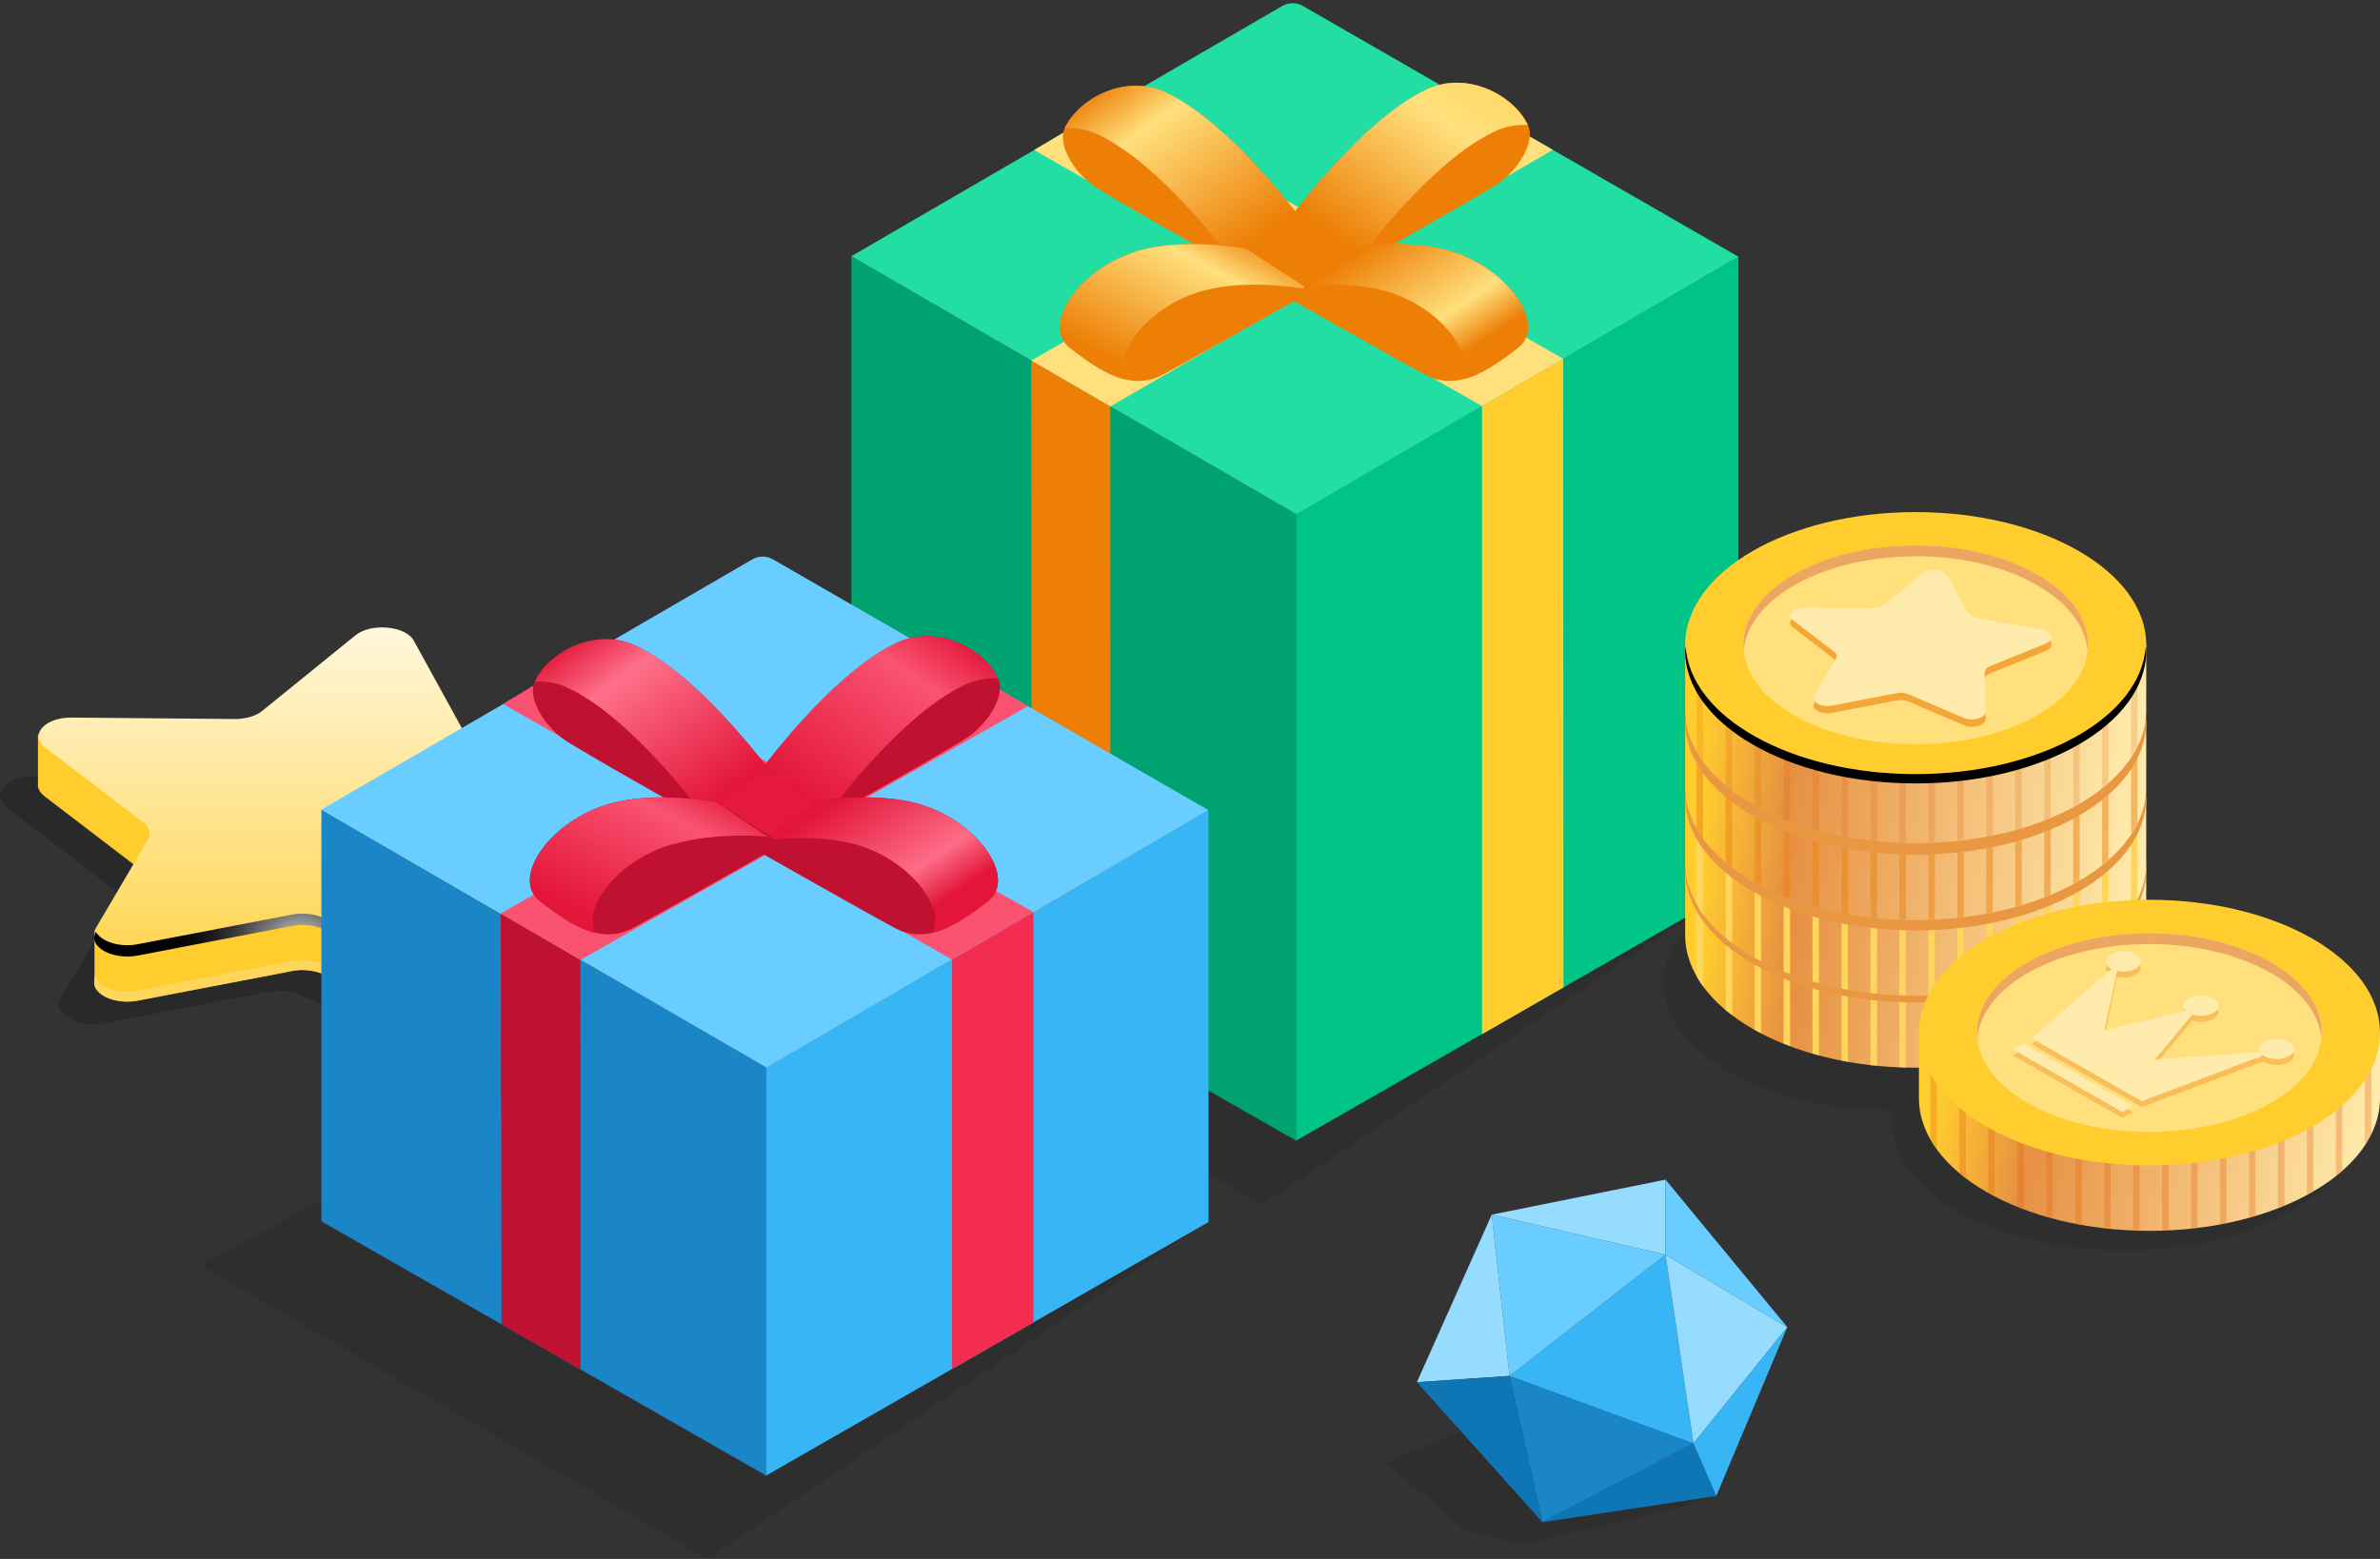 <svg width="580" height="380" viewBox="0 0 580 380" fill="none" xmlns="http://www.w3.org/2000/svg">
<rect x="0" y="0" width="580" height="380" fill="#333333" stroke="none"/>
<path opacity="0.2" d="M114.873 195.492L154.996 202.689C161.709 203.888 163.15 208.948 157.423 211.272L123.254 225.027C120.978 225.927 119.651 227.426 119.689 229.037L120.372 252.988C120.485 256.998 112.484 259.322 106.833 256.886L73.119 242.493C70.881 241.519 67.961 241.256 65.306 241.781L25.6 249.389C18.963 250.664 12.592 247.028 14.83 243.243L28.179 220.604C29.051 219.105 28.596 217.418 26.927 216.144L1.708 196.917C-2.501 193.693 1.556 189.121 8.572 189.196L50.516 189.57C53.322 189.57 55.939 188.821 57.532 187.546L81.651 168.019C85.671 164.758 94.584 165.583 96.669 169.406L109.26 192.306C110.094 193.843 112.18 195.005 114.873 195.492Z" fill="#010100"/>
<path d="M161.582 203.559V191.95L140.738 196.885L118.029 192.802C115.518 192.34 113.544 191.204 112.719 189.784L100.808 168.093C98.799 164.472 90.404 163.691 86.602 166.78L63.784 185.24C62.278 186.483 59.802 187.193 57.147 187.157L24.074 186.739C24.074 186.739 21.114 187.418 20.312 187.48L9.253 178.921V191.062V191.169C9.145 192.198 9.755 193.264 11.011 194.222L34.833 212.434C36.411 213.641 36.877 215.203 36.016 216.659L28.913 228.729L23.029 227.771V239.06C22.958 239.451 22.958 239.806 23.029 240.161V240.374H23.101C23.89 242.965 28.662 244.882 33.613 243.924L71.175 236.717C73.686 236.22 76.413 236.504 78.565 237.392L110.459 251.024C115.805 253.296 123.339 251.131 123.267 247.332L122.621 224.647C122.585 223.156 123.841 221.736 125.993 220.848L158.318 207.819C160.865 206.79 161.905 205.156 161.618 203.63L161.582 203.559Z" fill="#FFCD2E"/>
<g style="mix-blend-mode:multiply">
<path d="M110.424 248.539L78.53 234.905C76.414 233.982 73.651 233.734 71.14 234.231L33.578 241.438C28.627 242.396 23.891 240.444 23.066 237.852H22.994V238.988C22.923 239.379 22.923 239.734 22.994 240.089V240.302H23.066C23.855 242.894 28.627 244.811 33.578 243.852L71.14 236.645C73.651 236.148 76.378 236.432 78.53 237.319L110.424 250.953C115.77 253.225 123.304 251.059 123.232 247.26L123.16 245.095C122.909 248.716 115.626 250.74 110.424 248.539Z" fill="#FDD65B"/>
<path d="M158.282 205.334L125.957 218.364C123.805 219.216 122.549 220.636 122.585 222.163L122.657 224.293C122.8 222.909 123.984 221.63 125.957 220.814L158.282 207.784C160.829 206.755 161.869 205.121 161.582 203.595V201.145C161.869 202.672 160.829 204.305 158.282 205.334Z" fill="#FDD65B"/>
</g>
<path d="M118.065 180.873L156.022 187.69C162.372 188.826 163.735 193.618 158.318 195.819L125.994 208.848C123.841 209.7 122.585 211.12 122.621 212.647L123.267 235.332C123.375 239.131 115.805 241.332 110.459 239.024L78.566 225.392C76.449 224.469 73.686 224.22 71.175 224.717L33.613 231.924C27.335 233.131 21.308 229.688 23.424 226.102L36.053 204.659C36.878 203.239 36.447 201.642 34.869 200.435L11.011 182.222C7.029 179.169 10.868 174.838 17.505 174.909L57.184 175.264C59.838 175.264 62.314 174.554 63.821 173.347L86.638 154.851C90.441 151.762 98.871 152.543 100.844 156.164L112.755 177.856C113.545 179.311 115.518 180.412 118.065 180.873Z" fill="url(#paint0_linear_48_325)"/>
<g style="mix-blend-mode:color-dodge">
<path d="M158.283 194.046L125.959 207.076C123.806 207.928 122.551 209.348 122.587 210.875L122.658 213.289C122.802 211.904 123.986 210.662 125.959 209.845L158.283 196.815C161.369 195.573 162.194 193.513 161.225 191.738C160.723 192.626 159.79 193.442 158.283 194.046Z" fill="url(#paint1_radial_48_325)"/>
<path d="M110.425 237.253L78.531 223.62C76.415 222.732 73.652 222.448 71.141 222.945L33.579 230.153C29.022 231.04 24.645 229.443 23.354 227.135C21.345 230.721 27.3 234.093 33.579 232.922L71.141 225.715C73.652 225.218 76.379 225.502 78.531 226.389L110.425 240.023C115.77 242.295 123.34 240.129 123.233 236.33L123.161 233.88C122.838 237.466 115.627 239.49 110.425 237.289V237.253Z" fill="url(#paint2_radial_48_325)"/>
</g>
<path opacity="0.1" d="M182.026 220.334L306.454 293.128C307.117 293.516 307.943 293.49 308.58 293.061L420.535 217.705C422.973 216.064 422.868 212.443 420.34 210.945L313.901 147.906C312.668 147.176 311.138 147.161 309.89 147.868L182.026 220.334Z" fill="black"/>
<path d="M315.784 125.355V278.081L423.663 216.238V62.588L315.784 125.355Z" fill="#00C386"/>
<path d="M315.927 125.355V278.081L207.474 216.06V62.446L315.927 125.355Z" fill="#00A270"/>
<path d="M207.474 62.447L315.927 125.355L423.663 62.589L317.501 1.443C315.95 0.55 314.041 0.554 312.494 1.452L207.474 62.447Z" fill="#22DEA3"/>
<path d="M361.166 98.997V252.095L381.005 240.683L380.951 87.468L361.166 98.997Z" fill="#FFCD2E"/>
<path d="M252.011 36.573L361.166 98.998L380.951 87.467L271.57 24.894L252.011 36.573Z" fill="#FFE07D"/>
<path d="M270.592 99.072L270.616 252.235L251.386 241.797L251.334 87.882L270.592 99.072Z" fill="#ED7F07"/>
<path d="M378.393 36.529L270.593 99.072L251.335 87.883L359.586 25.636L378.393 36.529Z" fill="#FFE07D"/>
<path d="M331.063 64.292L313.555 54.316C313.555 54.316 331.206 29.643 347.602 21.833C357.432 17.147 368.769 23.075 372.32 30.353C374.437 34.72 369.594 42.104 364.069 45.406C349.396 54.21 331.063 64.292 331.063 64.292Z" fill="#ED7F07"/>
<path d="M364.141 32.093C366.831 30.815 369.63 30.354 372.32 30.46C368.841 23.147 357.432 17.112 347.566 21.834C331.171 29.644 313.52 54.317 313.52 54.317L330.525 64.009C333.18 60.423 349.145 39.229 364.141 32.093Z" fill="url(#paint3_linear_48_325)"/>
<path d="M300.786 65.035L318.293 55.06C318.293 55.06 300.642 30.386 284.247 22.576C274.417 17.89 263.08 23.819 259.529 31.096C257.412 35.463 262.255 42.847 267.78 46.149C282.453 54.953 300.786 65.035 300.786 65.035Z" fill="#ED7F07"/>
<path d="M267.672 32.837C264.982 31.559 262.183 31.097 259.493 31.204C262.973 23.891 274.381 17.855 284.247 22.577C300.642 30.387 318.293 55.061 318.293 55.061L301.288 64.753C298.633 61.167 282.668 39.973 267.672 32.837Z" fill="url(#paint4_linear_48_325)"/>
<path d="M326.941 60.6C326.941 60.6 341.328 57.795 352.808 60.99C367.445 65.073 377.168 79.203 369.885 84.776C362.602 90.385 355.14 95.569 347.14 91.273C339.175 86.977 310.869 70.895 310.869 70.895L326.941 60.6Z" fill="#ED7F07"/>
<path d="M337.56 70.93C326.08 67.7 311.694 70.54 311.694 70.54L310.976 71.001L310.869 70.93L326.941 60.635C326.941 60.635 341.327 57.83 352.808 61.026C367.445 65.108 377.168 79.238 369.885 84.811C365.508 88.184 361.023 91.415 356.431 92.48C359.588 86.018 350.548 74.551 337.56 70.895V70.93Z" fill="url(#paint5_linear_48_325)"/>
<path d="M327.238 61.053L321.723 56.495C318.481 53.809 313.681 53.89 310.523 56.698L304.67 61.908L315.323 69.356L327.196 61.094L327.238 61.053Z" fill="#ED7F07"/>
<path d="M303.692 60.6C303.692 60.6 289.306 57.795 277.826 60.99C263.188 65.073 253.466 79.203 260.749 84.776C268.032 90.385 275.494 95.569 283.494 91.273C289.905 87.815 309.494 76.722 316.894 72.525C318.203 71.782 318.243 69.92 316.975 69.108L303.692 60.6Z" fill="#ED7F07"/>
<path d="M317.413 70.28C313.414 69.66 302.304 68.333 293.073 70.93V70.895C280.086 74.551 271.045 86.018 274.203 92.48C269.61 91.415 265.126 88.184 260.749 84.811C253.466 79.238 263.189 65.108 277.826 61.026C289.306 57.83 303.693 60.635 303.693 60.635L317.636 69.693C317.913 69.873 317.74 70.33 317.413 70.28Z" fill="url(#paint6_linear_48_325)"/>
<path opacity="0.1" d="M50.34 307.518C49.649 307.888 49.632 308.872 50.31 309.265L171.352 379.373C172.014 379.756 172.838 379.728 173.473 379.3L294.138 297.911L188.759 235.637C187.556 234.926 186.069 234.895 184.837 235.554L50.34 307.518Z" fill="black"/>
<path d="M186.634 260.246V359.72L294.513 297.877V197.479L186.634 260.246Z" fill="#37B5F4"/>
<path d="M186.778 260.246V359.721L78.325 297.7V197.338L186.778 260.246Z" fill="#1A86C8"/>
<path d="M78.325 197.338L186.778 260.247L294.513 197.48L188.351 136.335C186.8 135.442 184.891 135.445 183.344 136.344L78.325 197.338Z" fill="#69CDFF"/>
<path d="M232.016 233.895V333.741L251.855 322.329V222.333L232.016 233.895Z" fill="#F32D50"/>
<path d="M122.62 171.631L232.016 233.896L251.861 222.336L141.427 160.07L122.62 171.631Z" fill="#FA5371"/>
<path d="M141.427 233.999L141.467 333.816L122.237 322.834L122.018 222.676L141.427 233.999Z" fill="#C01130"/>
<path d="M250.507 172.134L141.427 233.999L122.018 222.676L230.948 160.514L250.507 172.134Z" fill="#FA5371"/>
<path d="M201.914 199.185L184.407 189.21C184.407 189.21 202.058 164.536 218.453 156.726C228.283 152.04 239.62 157.968 243.172 165.246C245.288 169.613 240.445 176.997 234.92 180.299C220.247 189.103 201.914 199.185 201.914 199.185Z" fill="#C01130"/>
<path d="M234.992 166.983C237.683 165.705 240.481 165.243 243.172 165.35C239.692 158.037 228.283 152.001 218.417 156.723C202.022 164.533 184.371 189.207 184.371 189.207L201.376 198.899C204.031 195.313 219.996 174.119 234.992 166.983Z" fill="url(#paint7_linear_48_325)"/>
<path d="M171.636 199.929L189.144 189.953C189.144 189.953 171.493 165.28 155.098 157.47C145.268 152.783 133.931 158.712 130.379 165.99C128.262 170.357 133.106 177.741 138.63 181.042C153.304 189.847 171.636 199.929 171.636 199.929Z" fill="#C01130"/>
<path d="M138.523 167.73C135.832 166.452 133.034 165.99 130.343 166.097C133.823 158.784 145.232 152.749 155.098 157.47C171.493 165.28 189.144 189.954 189.144 189.954L172.139 199.646C169.484 196.06 153.519 174.866 138.523 167.73Z" fill="url(#paint8_linear_48_325)"/>
<path d="M197.792 195.493C197.792 195.493 212.178 192.689 223.658 195.884C238.296 199.967 248.018 214.096 240.735 219.67C233.452 225.279 225.99 230.462 217.99 226.166C210.025 221.871 181.719 205.789 181.719 205.789L197.792 195.493Z" fill="#C01130"/>
<path d="M208.411 205.823C196.93 202.593 182.544 205.433 182.544 205.433L181.827 205.894L181.719 205.823L197.791 195.528C197.791 195.528 212.178 192.723 223.658 195.919C238.295 200.001 248.018 214.131 240.735 219.704C236.358 223.077 231.874 226.308 227.281 227.373C230.439 220.911 221.398 209.445 208.411 205.788V205.823Z" fill="url(#paint9_linear_48_325)"/>
<path d="M197.848 195.908L192.332 191.349C189.09 188.663 184.29 188.744 181.132 191.553L175.28 196.762L185.932 204.211L197.806 195.948L197.848 195.908Z" fill="#E4193D"/>
<path d="M174.542 195.493C174.542 195.493 160.156 192.689 148.676 195.884C134.038 199.967 124.316 214.096 131.599 219.67C138.882 225.279 146.344 230.462 154.344 226.166C160.838 222.664 180.857 211.325 188.027 207.258C189.205 206.589 189.245 204.911 188.104 204.181L174.542 195.493Z" fill="#C01130"/>
<path d="M163.923 205.823C175.403 202.593 186.78 203.951 186.78 203.951L187.498 204.412L187.606 204.341L174.542 195.528C174.542 195.528 160.156 192.723 148.676 195.919C134.038 200.001 124.316 214.131 131.599 219.704C135.976 223.077 140.46 226.308 145.052 227.373C141.895 220.911 150.936 209.445 163.923 205.788V205.823Z" fill="url(#paint10_linear_48_325)"/>
<path opacity="0.1" d="M418.322 361.444C418.77 362.232 418.707 363.21 418.162 363.934C417.887 364.298 417.51 364.571 417.078 364.718L408.466 367.644L372.403 376.248C371.795 376.393 371.162 376.393 370.555 376.25L357.251 373.106L337.775 356.614L357.109 348.421L393.327 352.867L414.269 357.094C415.403 357.323 416.383 358.032 416.955 359.038L418.322 361.444Z" fill="black"/>
<path d="M367.861 335.387L375.9 371.043L412.688 351.844L367.861 335.387Z" fill="#1A86C8"/>
<path d="M405.887 305.83L367.861 335.389L412.688 351.847L405.887 305.83Z" fill="#37B5F4"/>
<path d="M363.534 296.078L367.861 335.39L405.886 305.831L363.534 296.078Z" fill="#69CDFF"/>
<path d="M405.886 287.543V305.83L363.534 296.077L405.886 287.543Z" fill="#95DCFF"/>
<path d="M345.293 336.914L367.861 335.39L363.534 296.078L345.293 336.914Z" fill="#95DCFF"/>
<path d="M418.253 364.644L412.689 351.846L375.901 371.045L418.253 364.644Z" fill="#0F76B5"/>
<path d="M375.9 371.043L345.293 336.911L367.861 335.387L375.9 371.043Z" fill="#0F76B5"/>
<path d="M405.888 305.83L435.566 323.504L412.689 351.847L405.888 305.83Z" fill="#95DCFF"/>
<path d="M405.888 287.543V305.829L435.566 323.504L405.888 287.543Z" fill="#69CDFF"/>
<path d="M412.689 351.847L418.253 364.645L435.565 323.504L412.689 351.847Z" fill="#37B5F4"/>
<path opacity="0.1" fill-rule="evenodd" clip-rule="evenodd" d="M518.062 242.564C518.229 241.588 518.314 240.599 518.314 239.599C518.314 222.41 493.054 208.476 461.894 208.476C430.734 208.476 405.474 222.41 405.474 239.599C405.474 256.696 430.464 270.573 461.394 270.721C461.227 271.697 461.142 272.686 461.142 273.686C461.142 290.875 486.402 304.81 517.562 304.81C548.722 304.81 573.982 290.875 573.982 273.686C573.982 256.589 548.992 242.712 518.062 242.564Z" fill="black"/>
<path d="M523.031 211.732H410.668V227.423C410.668 227.423 410.668 227.708 410.668 227.885C410.668 245.778 435.817 260.262 466.85 260.262C497.882 260.262 523.031 245.778 523.031 227.885C523.031 227.743 523.031 227.601 523.031 227.423V211.732Z" fill="url(#paint11_linear_48_325)"/>
<g style="mix-blend-mode:multiply">
<path d="M484.068 258.699C484.606 258.592 485.108 258.486 485.646 258.379V217.269H484.068V258.699Z" fill="#FDD65B"/>
<path d="M491.101 257.03C491.639 256.888 492.177 256.746 492.68 256.604V217.269H491.101V257.065V257.03Z" fill="#FDD65B"/>
<path d="M498.171 254.758C498.709 254.545 499.212 254.296 499.75 254.083V217.269H498.171V254.758Z" fill="#FDD65B"/>
<path d="M477.002 259.693C477.54 259.622 478.042 259.587 478.58 259.516V217.234H477.002V259.693Z" fill="#FDD65B"/>
<path d="M512.269 246.877C512.807 246.451 513.345 246.025 513.848 245.599V217.269H512.269V246.877Z" fill="#FDD65B"/>
<path d="M519.335 239.317C519.945 238.429 520.447 237.506 520.913 236.548V217.234H519.335V239.317Z" fill="#FDD65B"/>
<path d="M505.237 251.457C505.775 251.173 506.313 250.889 506.816 250.605V217.234H505.237V251.457Z" fill="#FDD65B"/>
<path d="M469.936 260.154C470.474 260.154 470.976 260.154 471.515 260.119V217.269H469.936V260.19V260.154Z" fill="#FDD65B"/>
<path d="M462.866 260.119C463.404 260.119 463.906 260.119 464.445 260.155V217.234H462.866V260.119Z" fill="#FDD65B"/>
<path d="M448.768 258.486C449.306 258.593 449.809 258.699 450.347 258.806V217.234H448.768V258.486Z" fill="#FDD65B"/>
<path d="M455.834 259.622C456.336 259.693 456.874 259.693 457.413 259.764V217.269H455.834V259.622Z" fill="#FDD65B"/>
<path d="M441.702 256.782C442.205 256.924 442.743 257.066 443.281 257.208V217.234H441.702V256.782Z" fill="#FDD65B"/>
<path d="M413.466 237.967C413.932 238.819 414.434 239.636 415.044 240.452V217.269H413.466V237.967Z" fill="#FDD65B"/>
<path d="M420.533 246.202C421.035 246.628 421.573 247.019 422.112 247.409V217.269H420.533V246.202Z" fill="#FDD65B"/>
<path d="M434.669 254.368C435.171 254.581 435.709 254.794 436.248 254.972V217.234H434.669V254.368Z" fill="#FDD65B"/>
<path d="M427.603 251.03C428.105 251.314 428.644 251.598 429.182 251.847V217.269H427.603V251.03Z" fill="#FDD65B"/>
</g>
<path d="M466.85 244.356C497.878 244.356 523.031 229.86 523.031 211.979C523.031 194.097 497.878 179.602 466.85 179.602C435.821 179.602 410.668 194.097 410.668 211.979C410.668 229.86 435.821 244.356 466.85 244.356Z" fill="#EA9741"/>
<path d="M508.827 211.979C508.827 225.327 490.028 236.191 466.816 236.191C443.604 236.191 424.805 225.363 424.805 211.979C424.805 198.595 443.604 187.767 466.816 187.767C490.028 187.767 508.827 198.595 508.827 211.979Z" fill="url(#paint12_linear_48_325)"/>
<path style="mix-blend-mode:screen" d="M468.248 188.975C490.67 188.975 508.967 199.129 510.115 211.875C510.151 211.449 510.223 211.023 510.223 210.561C510.223 197.212 491.424 186.348 468.212 186.348C445 186.348 426.201 197.177 426.201 210.561C426.201 210.987 426.273 211.413 426.309 211.875C427.493 199.129 445.753 188.975 468.176 188.975H468.248Z" fill="url(#paint13_radial_48_325)"/>
<path style="mix-blend-mode:multiply" d="M466.852 190.359C489.275 190.359 507.571 200.513 508.719 213.259C508.755 212.833 508.827 212.407 508.827 211.945C508.827 198.596 490.028 187.732 466.816 187.732C443.604 187.732 424.805 198.56 424.805 211.945C424.805 212.371 424.877 212.797 424.913 213.259C426.097 200.513 444.358 190.359 466.78 190.359H466.852Z" fill="url(#paint14_linear_48_325)"/>
<path style="mix-blend-mode:color-dodge" d="M496.339 180.773C508.968 185.033 517.47 193.482 515.354 199.66C513.237 205.837 501.254 207.399 488.662 203.174C476.034 198.914 467.531 190.465 469.648 184.288C471.764 178.11 483.747 176.548 496.339 180.773Z" fill="url(#paint15_radial_48_325)"/>
<g style="mix-blend-mode:multiply">
<path d="M470.077 204.384C469.037 204.597 467.961 204.81 466.849 205.129C465.88 205.378 464.839 205.662 463.763 206.017C462.651 206.372 461.611 206.762 460.606 207.188L463.978 209.105C464.301 208.963 464.696 208.857 465.091 208.715C465.485 208.573 465.916 208.431 466.31 208.289C468.212 207.614 470.041 207.046 471.728 206.62C473.414 206.159 475.028 205.875 476.499 205.697C478.006 205.555 479.405 205.591 480.768 205.804C482.132 206.017 483.423 206.514 484.679 207.224C486.15 208.076 487.083 208.963 487.477 209.922C487.872 210.881 487.872 211.839 487.477 212.833C487.083 213.827 486.401 214.786 485.361 215.744C484.356 216.703 483.136 217.626 481.773 218.513L486.293 221.105L482.526 223.27L477.898 220.643C475.566 221.779 473.091 222.844 470.436 223.768C467.781 224.691 465.198 225.401 462.687 225.933L460.247 220.004C461.539 219.756 462.83 219.472 464.194 219.117C465.342 218.833 466.597 218.478 467.997 218.016C469.396 217.59 470.723 217.058 471.979 216.49L468.678 214.608C467.494 215.034 466.275 215.46 465.055 215.886C463.189 216.49 461.467 216.987 459.924 217.342C458.382 217.697 456.983 217.874 455.727 217.945C454.435 218.016 453.252 217.945 452.175 217.661C451.099 217.413 450.059 217.022 449.09 216.454C447.727 215.673 446.83 214.857 446.363 213.934C445.897 213.011 445.753 212.052 446.005 211.094C446.22 210.1 446.758 209.105 447.619 208.111C448.48 207.117 449.592 206.159 450.92 205.236L447.117 203.07L450.884 200.905L454.722 203.106C455.87 202.573 457.019 202.076 458.202 201.65C459.386 201.224 460.534 200.798 461.718 200.443C462.866 200.088 463.978 199.769 465.055 199.485C466.131 199.201 467.136 198.952 468.032 198.704L470.113 204.419L470.077 204.384ZM457.413 210.348C457.772 210.561 458.238 210.632 458.812 210.597C459.35 210.561 460.068 210.419 460.893 210.171L458.059 208.537C456.911 209.318 456.732 209.922 457.449 210.348H457.413ZM475.459 213.33C475.1 213.117 474.598 213.046 473.988 213.117C473.342 213.188 472.625 213.33 471.799 213.579L474.562 215.176C475.279 214.715 475.674 214.324 475.782 214.04C475.889 213.756 475.782 213.508 475.459 213.33Z" fill="url(#paint16_linear_48_325)"/>
</g>
<path d="M470.077 202.997C469.037 203.21 467.961 203.423 466.849 203.743C465.88 203.991 464.839 204.275 463.763 204.63C462.651 204.985 461.611 205.376 460.606 205.802L463.978 207.719C464.301 207.577 464.696 207.47 465.091 207.328C465.485 207.186 465.916 207.044 466.31 206.902C468.212 206.228 470.041 205.66 471.728 205.234C473.414 204.772 475.028 204.488 476.499 204.311C478.006 204.169 479.405 204.204 480.768 204.417C482.132 204.63 483.423 205.127 484.679 205.837C486.15 206.689 487.083 207.577 487.477 208.535C487.872 209.494 487.872 210.452 487.477 211.446C487.083 212.44 486.401 213.399 485.361 214.358C484.356 215.316 483.136 216.239 481.773 217.127L486.293 219.718L482.526 221.884L477.898 219.257C475.566 220.428 473.091 221.458 470.436 222.381C467.781 223.304 465.198 224.014 462.687 224.546L460.247 218.618C461.539 218.369 462.83 218.085 464.194 217.73C465.342 217.446 466.597 217.091 467.997 216.63C469.396 216.204 470.723 215.671 471.979 215.103L468.678 213.221C467.494 213.647 466.275 214.073 465.055 214.5C463.189 215.103 461.467 215.6 459.924 215.955C458.382 216.31 456.983 216.488 455.727 216.559C454.435 216.63 453.252 216.559 452.175 216.275C451.099 216.026 450.059 215.636 449.09 215.068C447.727 214.287 446.83 213.47 446.363 212.547C445.897 211.624 445.753 210.665 446.005 209.707C446.22 208.713 446.758 207.719 447.619 206.725C448.48 205.731 449.592 204.772 450.92 203.849L447.117 201.684L450.884 199.518L454.722 201.719C455.87 201.187 457.019 200.69 458.202 200.264C459.386 199.837 460.534 199.411 461.718 199.056C462.866 198.701 463.978 198.382 465.055 198.098C466.131 197.814 467.136 197.565 468.032 197.317L470.113 203.033L470.077 202.997ZM457.413 208.961C457.772 209.174 458.238 209.245 458.812 209.21C459.35 209.174 460.068 209.032 460.893 208.784L458.059 207.151C456.911 207.932 456.732 208.535 457.449 208.961H457.413ZM475.459 211.943C475.1 211.73 474.598 211.659 473.988 211.73C473.342 211.801 472.625 211.943 471.799 212.192L474.562 213.789C475.279 213.328 475.674 212.937 475.782 212.653C475.889 212.369 475.782 212.121 475.459 211.943Z" fill="url(#paint17_linear_48_325)"/>
<path style="mix-blend-mode:color-dodge" d="M470.077 202.997C469.037 203.21 467.961 203.423 466.849 203.743C465.88 203.991 464.839 204.275 463.763 204.63C462.651 204.985 461.611 205.376 460.606 205.802L463.978 207.719C464.301 207.577 464.696 207.47 465.091 207.328C465.485 207.186 465.916 207.044 466.31 206.902C468.212 206.228 470.041 205.66 471.728 205.234C473.414 204.772 475.028 204.488 476.499 204.311C478.006 204.169 479.405 204.204 480.768 204.417C482.132 204.63 483.423 205.127 484.679 205.837C486.15 206.689 487.083 207.577 487.477 208.535C487.872 209.494 487.872 210.452 487.477 211.446C487.083 212.44 486.401 213.399 485.361 214.358C484.356 215.316 483.136 216.239 481.773 217.127L486.293 219.718L482.526 221.884L477.898 219.257C475.566 220.428 473.091 221.458 470.436 222.381C467.781 223.304 465.198 224.014 462.687 224.546L460.247 218.618C461.539 218.369 462.83 218.085 464.194 217.73C465.342 217.446 466.597 217.091 467.997 216.63C469.396 216.204 470.723 215.671 471.979 215.103L468.678 213.221C467.494 213.647 466.275 214.073 465.055 214.5C463.189 215.103 461.467 215.6 459.924 215.955C458.382 216.31 456.983 216.488 455.727 216.559C454.435 216.63 453.252 216.559 452.175 216.275C451.099 216.026 450.059 215.636 449.09 215.068C447.727 214.287 446.83 213.47 446.363 212.547C445.897 211.624 445.753 210.665 446.005 209.707C446.22 208.713 446.758 207.719 447.619 206.725C448.48 205.731 449.592 204.772 450.92 203.849L447.117 201.684L450.884 199.518L454.722 201.719C455.87 201.187 457.019 200.69 458.202 200.264C459.386 199.837 460.534 199.411 461.718 199.056C462.866 198.701 463.978 198.382 465.055 198.098C466.131 197.814 467.136 197.565 468.032 197.317L470.113 203.033L470.077 202.997ZM457.413 208.961C457.772 209.174 458.238 209.245 458.812 209.21C459.35 209.174 460.068 209.032 460.893 208.784L458.059 207.151C456.911 207.932 456.732 208.535 457.449 208.961H457.413ZM475.459 211.943C475.1 211.73 474.598 211.659 473.988 211.73C473.342 211.801 472.625 211.943 471.799 212.192L474.562 213.789C475.279 213.328 475.674 212.937 475.782 212.653C475.889 212.369 475.782 212.121 475.459 211.943Z" fill="url(#paint18_radial_48_325)"/>
<path d="M523.031 194.196H410.668V209.887C410.668 209.887 410.668 210.171 410.668 210.349C410.668 228.242 435.817 242.726 466.85 242.726C497.882 242.726 523.031 228.242 523.031 210.349C523.031 210.207 523.031 210.065 523.031 209.887V194.196Z" fill="url(#paint19_linear_48_325)"/>
<g style="mix-blend-mode:multiply">
<path d="M484.068 241.13C484.606 241.023 485.108 240.917 485.646 240.81V199.7H484.068V241.13Z" fill="#FDD65B"/>
<path d="M491.101 239.496C491.639 239.354 492.177 239.212 492.68 239.07V199.734H491.101V239.531V239.496Z" fill="#FDD65B"/>
<path d="M498.171 237.224C498.709 237.011 499.212 236.762 499.75 236.549V199.734H498.171V237.224Z" fill="#FDD65B"/>
<path d="M477.002 242.159C477.54 242.088 478.042 242.053 478.58 241.982V199.7H477.002V242.159Z" fill="#FDD65B"/>
<path d="M512.269 229.308C512.807 228.882 513.345 228.456 513.848 228.03V199.7H512.269V229.308Z" fill="#FDD65B"/>
<path d="M519.335 221.783C519.945 220.895 520.447 219.972 520.913 219.013V199.7H519.335V221.783Z" fill="#FDD65B"/>
<path d="M505.237 233.923C505.775 233.639 506.313 233.355 506.816 233.071V199.7H505.237V233.923Z" fill="#FDD65B"/>
<path d="M469.936 242.62C470.474 242.62 470.976 242.62 471.515 242.584V199.734H469.936V242.655V242.62Z" fill="#FDD65B"/>
<path d="M462.866 242.585C463.404 242.585 463.906 242.585 464.445 242.621V199.7H462.866V242.585Z" fill="#FDD65B"/>
<path d="M448.768 240.952C449.306 241.059 449.809 241.165 450.347 241.272V199.7H448.768V240.952Z" fill="#FDD65B"/>
<path d="M455.834 242.087C456.336 242.158 456.874 242.158 457.413 242.229V199.734H455.834V242.087Z" fill="#FDD65B"/>
<path d="M441.702 239.248C442.205 239.39 442.743 239.532 443.281 239.674V199.7H441.702V239.248Z" fill="#FDD65B"/>
<path d="M413.465 220.398C413.932 221.25 414.434 222.067 415.044 222.883V199.7H413.465V220.398Z" fill="#FDD65B"/>
<path d="M420.533 228.633C421.035 229.059 421.573 229.45 422.112 229.84V199.7H420.533V228.633Z" fill="#FDD65B"/>
<path d="M434.669 236.834C435.171 237.047 435.709 237.26 436.247 237.438V199.7H434.669V236.834Z" fill="#FDD65B"/>
<path d="M427.603 233.461C428.105 233.745 428.644 234.029 429.182 234.278V199.7H427.603V233.461Z" fill="#FDD65B"/>
</g>
<path d="M466.85 226.786C497.878 226.786 523.031 212.29 523.031 194.408C523.031 176.527 497.878 162.031 466.85 162.031C435.821 162.031 410.668 176.527 410.668 194.408C410.668 212.29 435.821 226.786 466.85 226.786Z" fill="#EA9741"/>
<path d="M508.827 194.409C508.827 207.757 490.028 218.621 466.816 218.621C443.604 218.621 424.805 207.793 424.805 194.409C424.805 181.025 443.604 170.197 466.816 170.197C490.028 170.197 508.827 181.025 508.827 194.409Z" fill="url(#paint20_linear_48_325)"/>
<path style="mix-blend-mode:screen" d="M468.248 171.44C490.67 171.44 508.967 181.594 510.115 194.34C510.151 193.914 510.223 193.488 510.223 193.026C510.223 179.677 491.424 168.813 468.212 168.813C445 168.813 426.201 179.641 426.201 193.026C426.201 193.452 426.273 193.878 426.309 194.34C427.493 181.594 445.753 171.44 468.176 171.44H468.248Z" fill="url(#paint21_radial_48_325)"/>
<path style="mix-blend-mode:multiply" d="M466.851 172.824C489.274 172.824 507.571 182.978 508.719 195.724C508.754 195.298 508.826 194.872 508.826 194.41C508.826 181.061 490.027 170.197 466.815 170.197C443.604 170.197 424.841 181.061 424.841 194.41C424.841 194.836 424.912 195.262 424.948 195.724C426.132 182.978 444.393 172.824 466.815 172.824H466.851Z" fill="url(#paint22_linear_48_325)"/>
<path style="mix-blend-mode:color-dodge" d="M496.339 163.238C508.968 167.498 517.47 175.947 515.354 182.125C513.237 188.302 501.254 189.864 488.662 185.639C476.034 181.379 467.531 172.93 469.648 166.752C471.764 160.575 483.747 159.013 496.339 163.238Z" fill="url(#paint23_radial_48_325)"/>
<g style="mix-blend-mode:multiply">
<path d="M470.077 186.809C469.037 187.022 467.961 187.235 466.849 187.554C465.88 187.803 464.839 188.087 463.763 188.442C462.651 188.797 461.611 189.187 460.606 189.613L463.978 191.53C464.301 191.388 464.696 191.282 465.091 191.14C465.485 190.998 465.916 190.856 466.31 190.714C468.212 190.039 470.041 189.471 471.728 189.045C473.414 188.584 475.028 188.3 476.499 188.122C478.006 187.98 479.405 188.016 480.768 188.229C482.132 188.442 483.423 188.939 484.679 189.649C486.15 190.501 487.083 191.388 487.477 192.347C487.872 193.305 487.872 194.264 487.477 195.258C487.083 196.252 486.401 197.21 485.361 198.169C484.356 199.128 483.136 200.051 481.773 200.938L486.293 203.53L482.526 205.695L477.898 203.068C475.566 204.204 473.091 205.269 470.436 206.192C467.781 207.115 465.198 207.825 462.687 208.358L460.247 202.429C461.539 202.181 462.83 201.897 464.194 201.542C465.342 201.258 466.597 200.903 467.997 200.441C469.396 200.015 470.723 199.483 471.979 198.915L468.678 197.033C467.494 197.459 466.275 197.885 465.055 198.311C463.189 198.915 461.467 199.412 459.924 199.767C458.382 200.122 456.983 200.335 455.727 200.37C454.435 200.441 453.252 200.37 452.175 200.086C451.099 199.838 450.059 199.447 449.09 198.879C447.727 198.098 446.83 197.282 446.363 196.358C445.897 195.435 445.753 194.477 446.005 193.518C446.22 192.524 446.758 191.53 447.619 190.536C448.48 189.542 449.592 188.584 450.92 187.661L447.117 185.495L450.884 183.329L454.722 185.531C455.87 184.998 457.019 184.501 458.202 184.075C459.386 183.649 460.534 183.223 461.718 182.868C462.866 182.513 463.978 182.193 465.055 181.909C466.131 181.625 467.136 181.377 468.032 181.128L470.113 186.844L470.077 186.809ZM457.413 192.773C457.772 192.986 458.238 193.057 458.812 193.021C459.35 192.986 460.068 192.844 460.893 192.595L458.059 190.962C456.911 191.743 456.732 192.347 457.449 192.773H457.413ZM475.459 195.755C475.1 195.542 474.598 195.471 473.988 195.542C473.342 195.613 472.625 195.755 471.799 196.003L474.562 197.601C475.279 197.139 475.674 196.749 475.782 196.465C475.889 196.181 475.782 195.932 475.459 195.755Z" fill="url(#paint24_linear_48_325)"/>
</g>
<path d="M470.077 185.427C469.037 185.64 467.961 185.853 466.849 186.172C465.88 186.421 464.839 186.705 463.763 187.06C462.651 187.415 461.611 187.805 460.606 188.231L463.978 190.148C464.301 190.006 464.696 189.9 465.091 189.758C465.485 189.616 465.916 189.474 466.31 189.332C468.212 188.657 470.041 188.089 471.728 187.663C473.414 187.202 475.028 186.918 476.499 186.74C478.006 186.598 479.405 186.634 480.768 186.847C482.132 187.06 483.423 187.557 484.679 188.267C486.15 189.119 487.083 190.006 487.477 190.965C487.872 191.923 487.872 192.882 487.477 193.876C487.083 194.87 486.401 195.829 485.361 196.787C484.356 197.746 483.136 198.669 481.773 199.521L486.293 202.112L482.526 204.278L477.898 201.651C475.566 202.787 473.091 203.852 470.436 204.775C467.781 205.698 465.198 206.408 462.687 206.94L460.247 201.012C461.539 200.763 462.83 200.479 464.194 200.124C465.342 199.84 466.597 199.485 467.997 199.024C469.396 198.598 470.723 198.065 471.979 197.497L468.678 195.616C467.494 196.042 466.275 196.468 465.055 196.894C463.189 197.497 461.467 197.994 459.924 198.349C458.382 198.704 456.983 198.882 455.727 198.953C454.435 199.024 453.252 198.953 452.175 198.669C451.099 198.42 450.059 198.03 449.09 197.462C447.727 196.681 446.83 195.864 446.363 194.941C445.897 194.018 445.753 193.059 446.005 192.101C446.22 191.107 446.758 190.113 447.619 189.119C448.48 188.125 449.592 187.166 450.92 186.243L447.117 184.078L450.884 181.912L454.722 184.113C455.87 183.581 457.019 183.084 458.202 182.658C459.386 182.232 460.534 181.806 461.718 181.45C462.866 181.095 463.978 180.776 465.055 180.492C466.131 180.208 467.136 179.959 468.032 179.711L470.113 185.427H470.077ZM457.413 191.391C457.772 191.604 458.238 191.675 458.812 191.639C459.35 191.604 460.068 191.462 460.893 191.213L458.059 189.58C456.911 190.361 456.732 190.965 457.449 191.391H457.413ZM475.459 194.373C475.1 194.16 474.598 194.089 473.988 194.16C473.342 194.231 472.625 194.373 471.799 194.621L474.562 196.219C475.279 195.758 475.674 195.367 475.782 195.083C475.889 194.799 475.782 194.55 475.459 194.373Z" fill="url(#paint25_linear_48_325)"/>
<path style="mix-blend-mode:color-dodge" d="M470.077 185.427C469.037 185.64 467.961 185.853 466.849 186.172C465.88 186.421 464.839 186.705 463.763 187.06C462.651 187.415 461.611 187.805 460.606 188.231L463.978 190.148C464.301 190.006 464.696 189.9 465.091 189.758C465.485 189.616 465.916 189.474 466.31 189.332C468.212 188.657 470.041 188.089 471.728 187.663C473.414 187.202 475.028 186.918 476.499 186.74C478.006 186.598 479.405 186.634 480.768 186.847C482.132 187.06 483.423 187.557 484.679 188.267C486.15 189.119 487.083 190.006 487.477 190.965C487.872 191.923 487.872 192.882 487.477 193.876C487.083 194.87 486.401 195.829 485.361 196.787C484.356 197.746 483.136 198.669 481.773 199.521L486.293 202.112L482.526 204.278L477.898 201.651C475.566 202.787 473.091 203.852 470.436 204.775C467.781 205.698 465.198 206.408 462.687 206.94L460.247 201.012C461.539 200.763 462.83 200.479 464.194 200.124C465.342 199.84 466.597 199.485 467.997 199.024C469.396 198.598 470.723 198.065 471.979 197.497L468.678 195.616C467.494 196.042 466.275 196.468 465.055 196.894C463.189 197.497 461.467 197.994 459.924 198.349C458.382 198.704 456.983 198.882 455.727 198.953C454.435 199.024 453.252 198.953 452.175 198.669C451.099 198.42 450.059 198.03 449.09 197.462C447.727 196.681 446.83 195.864 446.363 194.941C445.897 194.018 445.753 193.059 446.005 192.101C446.22 191.107 446.758 190.113 447.619 189.119C448.48 188.125 449.592 187.166 450.92 186.243L447.117 184.078L450.884 181.912L454.722 184.113C455.87 183.581 457.019 183.084 458.202 182.658C459.386 182.232 460.534 181.806 461.718 181.45C462.866 181.095 463.978 180.776 465.055 180.492C466.131 180.208 467.136 179.959 468.032 179.711L470.113 185.427H470.077ZM457.413 191.391C457.772 191.604 458.238 191.675 458.812 191.639C459.35 191.604 460.068 191.462 460.893 191.213L458.059 189.58C456.911 190.361 456.732 190.965 457.449 191.391H457.413ZM475.459 194.373C475.1 194.16 474.598 194.089 473.988 194.16C473.342 194.231 472.625 194.373 471.799 194.621L474.562 196.219C475.279 195.758 475.674 195.367 475.782 195.083C475.889 194.799 475.782 194.55 475.459 194.373Z" fill="url(#paint26_radial_48_325)"/>
<path d="M523.031 175.735H410.668V191.427C410.668 191.427 410.668 191.711 410.668 191.888C410.668 209.781 435.817 224.266 466.85 224.266C497.882 224.266 523.031 209.781 523.031 191.888C523.031 191.746 523.031 191.604 523.031 191.427V175.735Z" fill="url(#paint27_linear_48_325)"/>
<g style="mix-blend-mode:multiply">
<path opacity="0.5" d="M484.068 222.666C484.606 222.56 485.108 222.453 485.646 222.347V181.236H484.068V222.666Z" fill="#EB8516"/>
<path opacity="0.5" d="M491.101 221.033C491.639 220.891 492.177 220.749 492.68 220.607V181.236H491.101V221.033Z" fill="#EB8516"/>
<path opacity="0.5" d="M498.171 218.726C498.709 218.513 499.212 218.264 499.75 218.051V181.236H498.171V218.726Z" fill="#EB8516"/>
<path opacity="0.5" d="M477.002 223.696C477.54 223.625 478.042 223.589 478.58 223.518V181.236H477.002V223.696Z" fill="#EB8516"/>
<path opacity="0.5" d="M512.269 210.844C512.807 210.418 513.345 209.992 513.848 209.566V181.236H512.269V210.844Z" fill="#EB8516"/>
<path opacity="0.5" d="M519.335 203.319C519.945 202.432 520.447 201.509 520.913 200.55V181.236H519.335V203.319Z" fill="#EB8516"/>
<path opacity="0.5" d="M505.237 215.46C505.775 215.176 506.313 214.892 506.816 214.608V181.236H505.237V215.46Z" fill="#EB8516"/>
<path opacity="0.5" d="M469.936 224.157C470.474 224.157 470.976 224.157 471.515 224.122V181.236H469.936V224.157Z" fill="#EB8516"/>
<path opacity="0.5" d="M462.866 224.122C463.404 224.122 463.906 224.122 464.445 224.157V181.236H462.866V224.122Z" fill="#EB8516"/>
<path opacity="0.5" d="M448.768 222.489C449.306 222.595 449.809 222.702 450.347 222.808V181.236H448.768V222.489Z" fill="#EB8516"/>
<path opacity="0.5" d="M455.834 223.589C456.336 223.66 456.874 223.66 457.413 223.731V181.236H455.834V223.589Z" fill="#EB8516"/>
<path opacity="0.5" d="M441.702 220.785C442.205 220.927 442.743 221.069 443.281 221.211V181.236H441.702V220.785Z" fill="#EB8516"/>
<path opacity="0.5" d="M413.465 201.935C413.932 202.787 414.434 203.603 415.044 204.42V181.236H413.465V201.935Z" fill="#EB8516"/>
<path opacity="0.5" d="M420.533 210.17C421.035 210.596 421.573 210.986 422.112 211.377V181.236H420.533V210.17Z" fill="#EB8516"/>
<path opacity="0.5" d="M434.669 218.371C435.171 218.584 435.709 218.797 436.247 218.974V181.236H434.669V218.371Z" fill="#EB8516"/>
<path opacity="0.5" d="M427.603 214.998C428.105 215.282 428.644 215.531 429.182 215.815V181.236H427.603V214.998Z" fill="#EB8516"/>
</g>
<path d="M466.85 208.323C497.878 208.323 523.031 193.827 523.031 175.946C523.031 158.065 497.878 143.569 466.85 143.569C435.821 143.569 410.668 158.065 410.668 175.946C410.668 193.827 435.821 208.323 466.85 208.323Z" fill="#EA9741"/>
<path d="M508.826 175.946C508.826 189.295 490.027 200.158 466.815 200.158C443.604 200.158 424.841 189.33 424.841 175.946C424.841 162.562 443.64 151.734 466.851 151.734C490.063 151.734 508.862 162.562 508.862 175.946H508.826Z" fill="url(#paint28_linear_48_325)"/>
<path style="mix-blend-mode:screen" d="M468.248 152.979C490.67 152.979 508.967 163.133 510.115 175.878C510.151 175.452 510.223 175.026 510.223 174.565C510.223 161.216 491.424 150.352 468.212 150.352C445 150.352 426.201 161.18 426.201 174.565C426.201 174.991 426.273 175.417 426.309 175.878C427.493 163.133 445.753 152.979 468.176 152.979H468.248Z" fill="url(#paint29_radial_48_325)"/>
<path style="mix-blend-mode:multiply" d="M466.851 154.362C489.274 154.362 507.571 164.516 508.719 177.261C508.754 176.835 508.826 176.409 508.826 175.948C508.826 162.598 490.027 151.734 466.815 151.734C443.604 151.734 424.841 162.598 424.841 175.948C424.841 176.374 424.912 176.8 424.948 177.261C426.132 164.516 444.393 154.362 466.815 154.362H466.851Z" fill="url(#paint30_linear_48_325)"/>
<path style="mix-blend-mode:color-dodge" d="M496.339 144.776C508.968 149.037 517.47 157.486 515.354 163.663C513.237 169.84 501.254 171.402 488.662 167.178C476.034 162.918 467.531 154.468 469.648 148.291C471.764 142.114 483.747 140.552 496.339 144.776Z" fill="url(#paint31_radial_48_325)"/>
<g style="mix-blend-mode:multiply">
<path d="M470.077 168.348C469.037 168.561 467.961 168.774 466.849 169.093C465.88 169.342 464.839 169.626 463.763 169.981C462.651 170.336 461.611 170.726 460.606 171.152L463.978 173.069C464.301 172.927 464.696 172.821 465.091 172.679C465.485 172.537 465.916 172.395 466.31 172.253C468.212 171.578 470.041 171.01 471.728 170.584C473.414 170.123 475.028 169.839 476.499 169.661C478.006 169.519 479.405 169.555 480.768 169.768C482.132 169.981 483.423 170.478 484.679 171.188C486.15 172.04 487.083 172.927 487.477 173.886C487.872 174.844 487.872 175.803 487.477 176.797C487.083 177.791 486.401 178.75 485.361 179.708C484.356 180.667 483.136 181.59 481.773 182.477L486.293 185.069L482.526 187.234L477.898 184.607C475.566 185.743 473.091 186.808 470.436 187.731C467.781 188.654 465.198 189.364 462.687 189.897L460.247 183.968C461.539 183.72 462.83 183.436 464.194 183.081C465.342 182.797 466.597 182.442 467.997 181.98C469.396 181.554 470.723 181.022 471.979 180.454L468.678 178.572C467.494 178.998 466.275 179.424 465.055 179.85C463.189 180.454 461.467 180.951 459.924 181.306C458.382 181.661 456.983 181.838 455.727 181.909C454.435 181.98 453.252 181.909 452.175 181.625C451.099 181.377 450.059 180.986 449.09 180.418C447.727 179.637 446.83 178.821 446.363 177.898C445.897 176.974 445.753 176.016 446.005 175.057C446.22 174.063 446.758 173.069 447.619 172.075C448.48 171.081 449.592 170.123 450.92 169.2L447.117 167.034L450.884 164.869L454.722 167.07C455.87 166.537 457.019 166.04 458.202 165.614C459.386 165.188 460.534 164.762 461.718 164.407C462.866 164.052 463.978 163.733 465.055 163.449C466.131 163.164 467.136 162.916 468.032 162.667L470.113 168.383L470.077 168.348ZM457.413 174.312C457.772 174.525 458.238 174.596 458.812 174.56C459.35 174.525 460.068 174.383 460.893 174.134L458.059 172.501C456.911 173.282 456.732 173.886 457.449 174.312H457.413ZM475.459 177.294C475.1 177.081 474.598 177.01 473.988 177.081C473.342 177.152 472.625 177.294 471.799 177.543L474.562 179.14C475.279 178.679 475.674 178.288 475.782 178.004C475.889 177.72 475.782 177.472 475.459 177.294Z" fill="url(#paint32_linear_48_325)"/>
</g>
<path d="M470.077 166.965C469.037 167.178 467.961 167.391 466.849 167.71C465.88 167.959 464.839 168.243 463.763 168.598C462.651 168.953 461.611 169.343 460.606 169.769L463.978 171.687C464.301 171.545 464.696 171.438 465.091 171.296C465.485 171.154 465.916 171.012 466.31 170.87C468.212 170.195 470.041 169.627 471.728 169.201C473.414 168.74 475.028 168.456 476.499 168.278C478.006 168.136 479.405 168.172 480.768 168.385C482.132 168.598 483.423 169.095 484.679 169.805C486.15 170.657 487.083 171.545 487.477 172.503C487.872 173.462 487.872 174.42 487.477 175.414C487.083 176.408 486.401 177.367 485.361 178.325C484.356 179.284 483.136 180.207 481.773 181.094L486.293 183.686L482.526 185.852L477.898 183.224C475.566 184.361 473.091 185.426 470.436 186.349C467.781 187.272 465.198 187.982 462.687 188.514L460.247 182.585C461.539 182.337 462.83 182.053 464.194 181.698C465.342 181.414 466.597 181.059 467.997 180.597C469.396 180.171 470.723 179.639 471.979 179.071L468.678 177.189C467.494 177.615 466.275 178.041 465.055 178.467C463.189 179.071 461.467 179.568 459.924 179.923C458.382 180.278 456.983 180.455 455.727 180.526C454.435 180.597 453.252 180.526 452.175 180.242C451.099 179.994 450.059 179.603 449.09 179.035C447.727 178.254 446.83 177.438 446.363 176.515C445.897 175.592 445.753 174.633 446.005 173.675C446.22 172.681 446.758 171.687 447.619 170.693C448.48 169.698 449.592 168.74 450.92 167.817L447.117 165.651L450.884 163.486L454.722 165.687C455.87 165.154 457.019 164.657 458.202 164.231C459.386 163.805 460.534 163.379 461.718 163.024C462.866 162.669 463.978 162.35 465.055 162.066C466.131 161.782 467.136 161.533 468.032 161.285L470.113 167L470.077 166.965ZM457.413 172.929C457.772 173.142 458.238 173.213 458.812 173.178C459.35 173.142 460.068 173 460.893 172.752L458.059 171.119C456.911 171.9 456.732 172.503 457.449 172.929H457.413ZM475.459 175.911C475.1 175.698 474.598 175.627 473.988 175.698C473.342 175.769 472.625 175.911 471.799 176.16L474.562 177.757C475.279 177.296 475.674 176.905 475.782 176.621C475.889 176.337 475.782 176.089 475.459 175.911Z" fill="url(#paint33_linear_48_325)"/>
<path style="mix-blend-mode:color-dodge" d="M470.077 166.965C469.037 167.178 467.961 167.391 466.849 167.71C465.88 167.959 464.839 168.243 463.763 168.598C462.651 168.953 461.611 169.343 460.606 169.769L463.978 171.687C464.301 171.545 464.696 171.438 465.091 171.296C465.485 171.154 465.916 171.012 466.31 170.87C468.212 170.195 470.041 169.627 471.728 169.201C473.414 168.74 475.028 168.456 476.499 168.278C478.006 168.136 479.405 168.172 480.768 168.385C482.132 168.598 483.423 169.095 484.679 169.805C486.15 170.657 487.083 171.545 487.477 172.503C487.872 173.462 487.872 174.42 487.477 175.414C487.083 176.408 486.401 177.367 485.361 178.325C484.356 179.284 483.136 180.207 481.773 181.094L486.293 183.686L482.526 185.852L477.898 183.224C475.566 184.361 473.091 185.426 470.436 186.349C467.781 187.272 465.198 187.982 462.687 188.514L460.247 182.585C461.539 182.337 462.83 182.053 464.194 181.698C465.342 181.414 466.597 181.059 467.997 180.597C469.396 180.171 470.723 179.639 471.979 179.071L468.678 177.189C467.494 177.615 466.275 178.041 465.055 178.467C463.189 179.071 461.467 179.568 459.924 179.923C458.382 180.278 456.983 180.455 455.727 180.526C454.435 180.597 453.252 180.526 452.175 180.242C451.099 179.994 450.059 179.603 449.09 179.035C447.727 178.254 446.83 177.438 446.363 176.515C445.897 175.592 445.753 174.633 446.005 173.675C446.22 172.681 446.758 171.687 447.619 170.693C448.48 169.698 449.592 168.74 450.92 167.817L447.117 165.651L450.884 163.486L454.722 165.687C455.87 165.154 457.019 164.657 458.202 164.231C459.386 163.805 460.534 163.379 461.718 163.024C462.866 162.669 463.978 162.35 465.055 162.066C466.131 161.782 467.136 161.533 468.032 161.285L470.113 167L470.077 166.965ZM457.413 172.929C457.772 173.142 458.238 173.213 458.812 173.178C459.35 173.142 460.068 173 460.893 172.752L458.059 171.119C456.911 171.9 456.732 172.503 457.449 172.929H457.413ZM475.459 175.911C475.1 175.698 474.598 175.627 473.988 175.698C473.342 175.769 472.625 175.911 471.799 176.16L474.562 177.757C475.279 177.296 475.674 176.905 475.782 176.621C475.889 176.337 475.782 176.089 475.459 175.911Z" fill="url(#paint34_radial_48_325)"/>
<path d="M523.031 156.987H410.668V172.679C410.668 172.679 410.668 172.963 410.668 173.14C410.668 191.033 435.817 205.518 466.849 205.518C497.882 205.518 523.031 191.033 523.031 173.14C523.031 172.998 523.031 172.856 523.031 172.679V156.987Z" fill="url(#paint35_linear_48_325)"/>
<g style="mix-blend-mode:multiply">
<path opacity="0.2" d="M484.068 203.919C484.606 203.812 485.108 203.706 485.646 203.599V162.489H484.068V203.919Z" fill="#E0610A"/>
<path opacity="0.2" d="M491.101 202.251C491.639 202.109 492.177 201.967 492.679 201.825V162.49H491.101V202.287V202.251Z" fill="#E0610A"/>
<path opacity="0.2" d="M498.171 199.979C498.709 199.766 499.211 199.518 499.75 199.305V162.49H498.171V199.979Z" fill="#E0610A"/>
<path opacity="0.2" d="M477.002 204.914C477.54 204.843 478.042 204.807 478.58 204.736V162.49H477.002V204.949V204.914Z" fill="#E0610A"/>
<path opacity="0.2" d="M512.269 192.097C512.807 191.671 513.345 191.245 513.847 190.819V162.489H512.269V192.097Z" fill="#E0610A"/>
<path opacity="0.2" d="M519.335 184.538C519.944 183.651 520.447 182.727 520.913 181.769V162.455H519.335V184.538Z" fill="#E0610A"/>
<path opacity="0.2" d="M505.237 196.712C505.775 196.428 506.313 196.144 506.815 195.86V162.489H505.237V196.712Z" fill="#E0610A"/>
<path opacity="0.2" d="M469.936 205.374C470.474 205.374 470.976 205.374 471.514 205.339V162.489H469.936V205.41V205.374Z" fill="#E0610A"/>
<path opacity="0.2" d="M462.866 205.374C463.404 205.374 463.906 205.374 464.444 205.41V162.489H462.866V205.374Z" fill="#E0610A"/>
<path opacity="0.2" d="M448.768 203.742C449.306 203.849 449.808 203.955 450.347 204.062V162.49H448.768V203.742Z" fill="#E0610A"/>
<path opacity="0.2" d="M455.834 204.842C456.336 204.913 456.874 204.913 457.412 204.984V162.489H455.834V204.842Z" fill="#E0610A"/>
<path opacity="0.2" d="M441.702 202.037C442.205 202.179 442.743 202.321 443.281 202.463V162.489H441.702V202.037Z" fill="#E0610A"/>
<path opacity="0.2" d="M413.466 183.188C413.932 184.04 414.434 184.857 415.044 185.673V162.49H413.466V183.188Z" fill="#E0610A"/>
<path opacity="0.2" d="M420.533 191.422C421.035 191.848 421.573 192.239 422.111 192.629V162.489H420.533V191.422Z" fill="#E0610A"/>
<path opacity="0.2" d="M434.669 199.624C435.171 199.837 435.709 200.05 436.247 200.228V162.49H434.669V199.624Z" fill="#E0610A"/>
<path opacity="0.2" d="M427.603 196.25C428.105 196.535 428.643 196.819 429.181 197.067V162.489H427.603V196.25Z" fill="#E0610A"/>
</g>
<path d="M466.849 189.579C497.878 189.579 523.031 175.083 523.031 157.202C523.031 139.32 497.878 124.825 466.849 124.825C435.821 124.825 410.667 139.32 410.667 157.202C410.667 175.083 435.821 189.579 466.849 189.579Z" fill="#FFCD2E"/>
<path style="mix-blend-mode:screen" d="M466.849 188.691C436.463 188.691 411.816 174.81 410.775 157.45C410.775 157.841 410.668 158.196 410.668 158.586C410.668 176.443 435.817 190.963 466.849 190.963C497.882 190.963 523.031 176.479 523.031 158.586C523.031 158.196 522.959 157.841 522.924 157.45C521.883 174.81 497.201 188.691 466.849 188.691Z" fill="url(#paint36_radial_48_325)"/>
<path d="M508.826 157.2C508.826 170.548 490.027 181.412 466.815 181.412C443.603 181.412 424.84 170.548 424.84 157.2C424.84 143.851 443.639 132.988 466.851 132.988C490.063 132.988 508.862 143.816 508.862 157.2H508.826Z" fill="#FFE07D"/>
<path d="M466.851 135.58C489.274 135.58 507.57 145.734 508.718 158.48C508.754 158.054 508.826 157.628 508.826 157.166C508.826 143.817 490.027 132.953 466.815 132.953C443.603 132.953 424.84 143.817 424.84 157.202C424.84 157.628 424.912 158.054 424.948 158.515C426.132 145.77 444.393 135.616 466.815 135.616L466.851 135.58Z" fill="#EDA661"/>
<g style="mix-blend-mode:multiply" opacity="0.6">
<path d="M481.703 152.41L497.596 155.25C500.251 155.711 500.825 157.735 498.565 158.658L485.04 164.125C484.143 164.48 483.605 165.084 483.641 165.723L483.892 175.201C483.928 176.799 480.771 177.722 478.546 176.764L465.2 171.048C464.303 170.657 463.155 170.551 462.115 170.764L446.401 173.781C443.782 174.278 441.235 172.858 442.132 171.332L447.406 162.35C447.765 161.746 447.585 161.107 446.904 160.575L436.93 152.942C435.244 151.664 436.858 149.854 439.657 149.889L456.267 150.031C457.379 150.031 458.42 149.747 459.03 149.215L468.573 141.475C470.187 140.197 473.703 140.517 474.528 142.008L479.515 151.096C479.838 151.7 480.663 152.161 481.739 152.374L481.703 152.41Z" fill="#ED7F07"/>
</g>
<path d="M498.565 156.881C500.825 155.957 500.251 153.934 497.596 153.472L481.739 150.597C480.663 150.384 479.838 149.922 479.515 149.319L474.528 140.23C473.703 138.739 470.187 138.42 468.573 139.698L459.03 147.437C458.42 147.97 457.379 148.254 456.267 148.254L439.657 148.112C436.858 148.076 435.244 149.887 436.93 151.165L446.904 158.798C447.585 159.33 447.765 159.969 447.406 160.573L442.132 169.554C441.235 171.081 443.782 172.501 446.401 172.004L462.115 168.986C463.155 168.773 464.303 168.88 465.2 169.27L478.546 174.986C480.771 175.945 483.928 175.022 483.892 173.424L483.641 163.945C483.605 163.306 484.143 162.703 485.04 162.348L498.565 156.881Z" fill="#FFEBAC"/>
<path d="M579.964 251.493H467.636V267.184C467.636 267.184 467.636 267.468 467.636 267.646C467.636 285.538 492.785 300.023 523.818 300.023C554.851 300.023 580 285.538 580 267.646C580 267.504 580 267.362 580 267.184V251.493H579.964Z" fill="url(#paint37_linear_48_325)"/>
<g style="mix-blend-mode:multiply">
<path opacity="0.3" d="M541.005 298.426C541.543 298.32 542.046 298.213 542.584 298.107V256.996H541.005V298.426Z" fill="#E0610A"/>
<path opacity="0.3" d="M548.074 296.792C548.612 296.65 549.15 296.508 549.653 296.366V257.03H548.074V296.827V296.792Z" fill="#E0610A"/>
<path opacity="0.3" d="M555.144 294.485C555.682 294.272 556.185 294.024 556.723 293.811V256.996H555.144V294.485Z" fill="#E0610A"/>
<path opacity="0.3" d="M533.939 299.42C534.478 299.349 534.98 299.313 535.518 299.242V256.96H533.939V299.42Z" fill="#E0610A"/>
<path opacity="0.3" d="M569.24 286.604C569.779 286.178 570.317 285.752 570.819 285.326V256.996H569.24V286.604Z" fill="#E0610A"/>
<path opacity="0.3" d="M576.308 279.079C576.918 278.192 577.42 277.268 577.886 276.31V256.996H576.308V279.079Z" fill="#E0610A"/>
<path opacity="0.3" d="M562.175 291.219C562.713 290.935 563.251 290.651 563.753 290.367V256.996H562.175V291.219Z" fill="#E0610A"/>
<path opacity="0.3" d="M526.908 299.916C527.446 299.916 527.948 299.916 528.486 299.88V257.03H526.908V299.951V299.916Z" fill="#E0610A"/>
<path opacity="0.3" d="M519.837 299.882C520.375 299.882 520.878 299.882 521.416 299.917V256.996H519.837V299.882Z" fill="#E0610A"/>
<path opacity="0.3" d="M505.741 298.249C506.279 298.355 506.781 298.462 507.32 298.568V256.996H505.741V298.249Z" fill="#E0610A"/>
<path opacity="0.3" d="M512.772 299.349C513.274 299.42 513.812 299.42 514.35 299.491V256.996H512.772V299.349Z" fill="#E0610A"/>
<path opacity="0.3" d="M498.674 296.545C499.176 296.687 499.714 296.829 500.252 296.971V256.996H498.674V296.545Z" fill="#E0610A"/>
<path opacity="0.3" d="M470.439 277.695C470.905 278.547 471.407 279.363 472.017 280.18V256.996H470.439V277.695Z" fill="#E0610A"/>
<path opacity="0.3" d="M477.504 285.93C478.007 286.356 478.545 286.746 479.083 287.137V256.996H477.504V285.93Z" fill="#E0610A"/>
<path opacity="0.3" d="M491.607 294.13C492.109 294.343 492.647 294.556 493.185 294.734V256.996H491.607V294.13Z" fill="#E0610A"/>
<path opacity="0.3" d="M484.536 290.758C485.039 291.042 485.577 291.326 486.115 291.574V256.996H484.536V290.758Z" fill="#E0610A"/>
</g>
<path d="M523.818 284.085C554.846 284.085 580 269.589 580 251.708C580 233.826 554.846 219.331 523.818 219.331C492.79 219.331 467.636 233.826 467.636 251.708C467.636 269.589 492.79 284.085 523.818 284.085Z" fill="#FFCD2E"/>
<path d="M565.797 251.705C565.797 265.054 546.998 275.917 523.786 275.917C500.574 275.917 481.775 265.089 481.775 251.705C481.775 238.321 500.574 227.493 523.786 227.493C546.998 227.493 565.797 238.321 565.797 251.705Z" fill="#FFE07D"/>
<path d="M523.822 230.12C546.244 230.12 564.541 240.274 565.689 253.02C565.725 252.594 565.797 252.168 565.797 251.706C565.797 238.357 546.998 227.493 523.786 227.493C500.574 227.493 481.775 238.322 481.775 251.706C481.775 252.132 481.847 252.558 481.883 253.02C483.067 240.274 501.328 230.12 523.75 230.12H523.822Z" fill="#EDA661"/>
<g style="mix-blend-mode:multiply" opacity="0.3">
<path d="M490.491 257.245L517.183 272.511L519.766 271.055L493.074 255.79L490.491 257.245ZM557.759 255.47C556.108 254.512 553.418 254.512 551.767 255.47C550.583 256.145 550.26 257.103 550.799 257.955L525.147 259.731L534.26 248.725C535.874 249.258 537.991 249.151 539.354 248.37C541.004 247.447 541.004 245.921 539.354 244.962C537.704 244.003 535.013 244.003 533.363 244.962C532 245.743 531.784 246.915 532.717 247.838L512.806 252.701L515.927 238.11C517.434 238.465 519.228 238.288 520.448 237.578C522.098 236.655 522.098 235.093 520.448 234.17C518.797 233.211 516.107 233.211 514.492 234.17C512.842 235.093 512.842 236.655 514.492 237.578C514.528 237.578 514.6 237.613 514.636 237.649L495.083 254.547L521.954 269.884L551.552 258.701C551.552 258.701 551.695 258.807 551.803 258.878C553.453 259.837 556.144 259.837 557.794 258.878C559.445 257.955 559.445 256.393 557.794 255.47H557.759Z" fill="#ED7003"/>
</g>
<path d="M490.491 255.755L517.183 271.02L519.766 269.565L493.074 254.299L490.491 255.755ZM557.759 253.98C556.108 253.021 553.418 253.021 551.767 253.98C550.583 254.654 550.26 255.613 550.799 256.465L525.147 258.24L534.26 247.234C535.874 247.767 537.991 247.66 539.354 246.879C541.004 245.956 541.004 244.394 539.354 243.471C537.704 242.513 535.013 242.513 533.363 243.471C532 244.252 531.784 245.424 532.717 246.347L512.806 251.211L515.927 236.62C517.434 236.975 519.228 236.797 520.448 236.087C522.098 235.164 522.098 233.602 520.448 232.679C518.797 231.72 516.107 231.72 514.492 232.679C512.842 233.602 512.842 235.164 514.492 236.087C514.528 236.087 514.6 236.122 514.636 236.158L495.083 253.057L521.954 268.393L551.552 257.21C551.552 257.21 551.695 257.317 551.803 257.388C553.453 258.346 556.144 258.346 557.794 257.388C559.445 256.465 559.445 254.938 557.794 253.98H557.759Z" fill="url(#paint38_linear_48_325)"/>
<path d="M490.491 255.755L517.183 271.02L519.766 269.565L493.074 254.299L490.491 255.755ZM557.759 253.98C556.108 253.021 553.418 253.021 551.767 253.98C550.583 254.654 550.26 255.613 550.799 256.465L525.147 258.24L534.26 247.234C535.874 247.767 537.991 247.66 539.354 246.879C541.004 245.956 541.004 244.394 539.354 243.471C537.704 242.513 535.013 242.513 533.363 243.471C532 244.252 531.784 245.424 532.717 246.347L512.806 251.211L515.927 236.62C517.434 236.975 519.228 236.797 520.448 236.087C522.098 235.164 522.098 233.602 520.448 232.679C518.797 231.72 516.107 231.72 514.492 232.679C512.842 233.602 512.842 235.164 514.492 236.087C514.528 236.087 514.6 236.122 514.636 236.158L495.083 253.057L521.954 268.393L551.552 257.21C551.552 257.21 551.695 257.317 551.803 257.388C553.453 258.346 556.144 258.346 557.794 257.388C559.445 256.465 559.445 254.938 557.794 253.98H557.759Z" fill="#FFEBAC"/>
<defs>
<linearGradient id="paint0_linear_48_325" x1="85.542" y1="152.931" x2="85.542" y2="239.966" gradientUnits="userSpaceOnUse">
<stop stop-color="#FFF7DC"/>
<stop offset="1" stop-color="#FFD346"/>
</linearGradient>
<radialGradient id="paint1_radial_48_325" cx="0" cy="0" r="1" gradientUnits="userSpaceOnUse" gradientTransform="translate(142.103 202.496) scale(15.785 15.621)">
<stop stop-color="white"/>
<stop offset="0.07" stop-color="#D8D8D8"/>
<stop offset="0.16" stop-color="#A5A5A5"/>
<stop offset="0.26" stop-color="#797979"/>
<stop offset="0.37" stop-color="#545454"/>
<stop offset="0.47" stop-color="#353535"/>
<stop offset="0.59" stop-color="#1D1D1D"/>
<stop offset="0.7" stop-color="#0D0D0D"/>
<stop offset="0.84" stop-color="#030303"/>
<stop offset="1"/>
</radialGradient>
<radialGradient id="paint2_radial_48_325" cx="0" cy="0" r="1" gradientUnits="userSpaceOnUse" gradientTransform="translate(73.114 231.821) scale(36.02 35.645)">
<stop stop-color="white"/>
<stop offset="0.07" stop-color="#D8D8D8"/>
<stop offset="0.16" stop-color="#A5A5A5"/>
<stop offset="0.26" stop-color="#797979"/>
<stop offset="0.37" stop-color="#545454"/>
<stop offset="0.47" stop-color="#353535"/>
<stop offset="0.59" stop-color="#1D1D1D"/>
<stop offset="0.7" stop-color="#0D0D0D"/>
<stop offset="0.84" stop-color="#030303"/>
<stop offset="1"/>
</radialGradient>
<linearGradient id="paint3_linear_48_325" x1="328.121" y1="62.305" x2="365.598" y2="10.878" gradientUnits="userSpaceOnUse">
<stop offset="0.04" stop-color="#ED7F07"/>
<stop offset="0.63" stop-color="#FFE07D"/>
<stop offset="1" stop-color="#FDD65B"/>
</linearGradient>
<linearGradient id="paint4_linear_48_325" x1="303.692" y1="63.049" x2="266.215" y2="11.587" gradientUnits="userSpaceOnUse">
<stop offset="0.04" stop-color="#ED7F07"/>
<stop offset="0.63" stop-color="#FFE07D"/>
<stop offset="0.87" stop-color="#ED7F07"/>
</linearGradient>
<linearGradient id="paint5_linear_48_325" x1="331.497" y1="58.895" x2="355.084" y2="94.023" gradientUnits="userSpaceOnUse">
<stop offset="0.04" stop-color="#ED7F07"/>
<stop offset="0.63" stop-color="#FFE07D"/>
<stop offset="0.87" stop-color="#ED7F07"/>
</linearGradient>
<linearGradient id="paint6_linear_48_325" x1="273.339" y1="91.198" x2="297.88" y2="45.01" gradientUnits="userSpaceOnUse">
<stop offset="0.04" stop-color="#ED7F07"/>
<stop offset="0.63" stop-color="#FFE07D"/>
<stop offset="0.87" stop-color="#ED7F07"/>
</linearGradient>
<linearGradient id="paint7_linear_48_325" x1="198.973" y1="197.195" x2="236.45" y2="145.768" gradientUnits="userSpaceOnUse">
<stop stop-color="#E3163A"/>
<stop offset="0.63" stop-color="#FA5371"/>
<stop offset="0.87" stop-color="#E3163A"/>
</linearGradient>
<linearGradient id="paint8_linear_48_325" x1="174.542" y1="197.942" x2="137.066" y2="146.48" gradientUnits="userSpaceOnUse">
<stop offset="0.04" stop-color="#E3163A"/>
<stop offset="0.63" stop-color="#FE718A"/>
<stop offset="0.87" stop-color="#E3163A"/>
</linearGradient>
<linearGradient id="paint9_linear_48_325" x1="202.348" y1="193.788" x2="225.934" y2="228.916" gradientUnits="userSpaceOnUse">
<stop offset="0.04" stop-color="#E3163A"/>
<stop offset="0.63" stop-color="#FD6D87"/>
<stop offset="0.87" stop-color="#E3163A"/>
</linearGradient>
<linearGradient id="paint10_linear_48_325" x1="144.394" y1="226.091" x2="168.748" y2="179.63" gradientUnits="userSpaceOnUse">
<stop offset="0.04" stop-color="#E3163A"/>
<stop offset="0.63" stop-color="#FA5371"/>
<stop offset="0.87" stop-color="#E3163A"/>
</linearGradient>
<linearGradient id="paint11_linear_48_325" x1="414.501" y1="232.846" x2="518.229" y2="250.396" gradientUnits="userSpaceOnUse">
<stop stop-color="#FFCD2E"/>
<stop offset="0.224" stop-color="#E79042"/>
<stop offset="1" stop-color="#FFEBAC"/>
</linearGradient>
<linearGradient id="paint12_linear_48_325" x1="511.984" y1="166.999" x2="430.732" y2="249.682" gradientUnits="userSpaceOnUse">
<stop offset="0.04" stop-color="#FFBA78"/>
<stop offset="0.4" stop-color="#FEC986"/>
<stop offset="1" stop-color="#FEECA8"/>
</linearGradient>
<radialGradient id="paint13_radial_48_325" cx="0" cy="0" r="1" gradientUnits="userSpaceOnUse" gradientTransform="translate(486.616 185.461) scale(31.069 30.746)">
<stop stop-color="white"/>
<stop offset="1"/>
</radialGradient>
<linearGradient id="paint14_linear_48_325" x1="527.124" y1="149.282" x2="450.41" y2="227.303" gradientUnits="userSpaceOnUse">
<stop stop-color="#FFBB96"/>
<stop offset="0.23" stop-color="#FFFBC9"/>
<stop offset="0.54" stop-color="#F9B673"/>
<stop offset="0.64" stop-color="#F9B876"/>
<stop offset="0.72" stop-color="#FABE81"/>
<stop offset="0.81" stop-color="#FCC892"/>
<stop offset="0.86" stop-color="#FED2A3"/>
<stop offset="0.97" stop-color="#FFC28C"/>
</linearGradient>
<radialGradient id="paint15_radial_48_325" cx="0" cy="0" r="1" gradientUnits="userSpaceOnUse" gradientTransform="translate(585.104 225.726) rotate(-71.026) scale(11.846 23.889)">
<stop stop-color="#F49587"/>
<stop offset="0.12" stop-color="#BC7368"/>
<stop offset="0.24" stop-color="#8B544C"/>
<stop offset="0.36" stop-color="#603A35"/>
<stop offset="0.48" stop-color="#3D2522"/>
<stop offset="0.61" stop-color="#221513"/>
<stop offset="0.74" stop-color="#0F0908"/>
<stop offset="0.86" stop-color="#030202"/>
<stop offset="1"/>
</radialGradient>
<linearGradient id="paint16_linear_48_325" x1="445.861" y1="212.265" x2="487.728" y2="212.265" gradientUnits="userSpaceOnUse">
<stop stop-color="#FFBB96"/>
<stop offset="0.23" stop-color="#FFFBC9"/>
<stop offset="0.54" stop-color="#F9B673"/>
<stop offset="0.64" stop-color="#F9B876"/>
<stop offset="0.72" stop-color="#FABE81"/>
<stop offset="0.81" stop-color="#FCC892"/>
<stop offset="0.86" stop-color="#FED2A3"/>
<stop offset="0.97" stop-color="#FFC28C"/>
</linearGradient>
<linearGradient id="paint17_linear_48_325" x1="507.819" y1="188.477" x2="472.295" y2="208.068" gradientUnits="userSpaceOnUse">
<stop offset="0.04" stop-color="#FFBA78"/>
<stop offset="0.4" stop-color="#FEC986"/>
<stop offset="1" stop-color="#FEECA8"/>
</linearGradient>
<radialGradient id="paint18_radial_48_325" cx="0" cy="0" r="1" gradientUnits="userSpaceOnUse" gradientTransform="translate(438.148 213.612) scale(37.455 37.063)">
<stop stop-color="#F49587"/>
<stop offset="0.12" stop-color="#BC7368"/>
<stop offset="0.24" stop-color="#8B544C"/>
<stop offset="0.36" stop-color="#603A35"/>
<stop offset="0.48" stop-color="#3D2522"/>
<stop offset="0.61" stop-color="#221513"/>
<stop offset="0.74" stop-color="#0F0908"/>
<stop offset="0.86" stop-color="#030202"/>
<stop offset="1"/>
</radialGradient>
<linearGradient id="paint19_linear_48_325" x1="414.501" y1="215.309" x2="518.229" y2="232.86" gradientUnits="userSpaceOnUse">
<stop stop-color="#FFCD2E"/>
<stop offset="0.224" stop-color="#E79042"/>
<stop offset="1" stop-color="#FFEBAC"/>
</linearGradient>
<linearGradient id="paint20_linear_48_325" x1="511.984" y1="149.464" x2="430.732" y2="232.112" gradientUnits="userSpaceOnUse">
<stop offset="0.04" stop-color="#FFBA78"/>
<stop offset="0.4" stop-color="#FEC986"/>
<stop offset="1" stop-color="#FEECA8"/>
</linearGradient>
<radialGradient id="paint21_radial_48_325" cx="0" cy="0" r="1" gradientUnits="userSpaceOnUse" gradientTransform="translate(486.616 167.925) scale(31.069 30.746)">
<stop stop-color="white"/>
<stop offset="1"/>
</radialGradient>
<linearGradient id="paint22_linear_48_325" x1="527.123" y1="131.747" x2="450.41" y2="209.767" gradientUnits="userSpaceOnUse">
<stop stop-color="#FFBB96"/>
<stop offset="0.23" stop-color="#FFFBC9"/>
<stop offset="0.54" stop-color="#F9B673"/>
<stop offset="0.64" stop-color="#F9B876"/>
<stop offset="0.72" stop-color="#FABE81"/>
<stop offset="0.81" stop-color="#FCC892"/>
<stop offset="0.86" stop-color="#FED2A3"/>
<stop offset="0.97" stop-color="#FFC28C"/>
</linearGradient>
<radialGradient id="paint23_radial_48_325" cx="0" cy="0" r="1" gradientUnits="userSpaceOnUse" gradientTransform="translate(585.151 208.199) rotate(-71.026) scale(11.846 23.889)">
<stop stop-color="#F49587"/>
<stop offset="0.12" stop-color="#BC7368"/>
<stop offset="0.24" stop-color="#8B544C"/>
<stop offset="0.36" stop-color="#603A35"/>
<stop offset="0.48" stop-color="#3D2522"/>
<stop offset="0.61" stop-color="#221513"/>
<stop offset="0.74" stop-color="#0F0908"/>
<stop offset="0.86" stop-color="#030202"/>
<stop offset="1"/>
</radialGradient>
<linearGradient id="paint24_linear_48_325" x1="445.861" y1="194.725" x2="487.728" y2="194.725" gradientUnits="userSpaceOnUse">
<stop stop-color="#FFBB96"/>
<stop offset="0.23" stop-color="#FFFBC9"/>
<stop offset="0.54" stop-color="#F9B673"/>
<stop offset="0.64" stop-color="#F9B876"/>
<stop offset="0.72" stop-color="#FABE81"/>
<stop offset="0.81" stop-color="#FCC892"/>
<stop offset="0.86" stop-color="#FED2A3"/>
<stop offset="0.97" stop-color="#FFC28C"/>
</linearGradient>
<linearGradient id="paint25_linear_48_325" x1="507.819" y1="170.942" x2="472.295" y2="190.533" gradientUnits="userSpaceOnUse">
<stop offset="0.04" stop-color="#FFBA78"/>
<stop offset="0.4" stop-color="#FEC986"/>
<stop offset="1" stop-color="#FEECA8"/>
</linearGradient>
<radialGradient id="paint26_radial_48_325" cx="0" cy="0" r="1" gradientUnits="userSpaceOnUse" gradientTransform="translate(438.148 196.077) scale(37.455 37.063)">
<stop stop-color="#F49587"/>
<stop offset="0.12" stop-color="#BC7368"/>
<stop offset="0.24" stop-color="#8B544C"/>
<stop offset="0.36" stop-color="#603A35"/>
<stop offset="0.48" stop-color="#3D2522"/>
<stop offset="0.61" stop-color="#221513"/>
<stop offset="0.74" stop-color="#0F0908"/>
<stop offset="0.86" stop-color="#030202"/>
<stop offset="1"/>
</radialGradient>
<linearGradient id="paint27_linear_48_325" x1="414.501" y1="196.849" x2="518.229" y2="214.399" gradientUnits="userSpaceOnUse">
<stop stop-color="#FFCD2E"/>
<stop offset="0.224" stop-color="#E79042"/>
<stop offset="1" stop-color="#FFEBAC"/>
</linearGradient>
<linearGradient id="paint28_linear_48_325" x1="511.983" y1="131.002" x2="430.731" y2="213.65" gradientUnits="userSpaceOnUse">
<stop offset="0.04" stop-color="#FFBA78"/>
<stop offset="0.4" stop-color="#FEC986"/>
<stop offset="1" stop-color="#FEECA8"/>
</linearGradient>
<radialGradient id="paint29_radial_48_325" cx="0" cy="0" r="1" gradientUnits="userSpaceOnUse" gradientTransform="translate(486.616 149.428) scale(31.069 30.746)">
<stop stop-color="white"/>
<stop offset="1"/>
</radialGradient>
<linearGradient id="paint30_linear_48_325" x1="527.123" y1="113.284" x2="450.409" y2="191.27" gradientUnits="userSpaceOnUse">
<stop stop-color="#FFBB96"/>
<stop offset="0.23" stop-color="#FFFBC9"/>
<stop offset="0.54" stop-color="#F9B673"/>
<stop offset="0.64" stop-color="#F9B876"/>
<stop offset="0.72" stop-color="#FABE81"/>
<stop offset="0.81" stop-color="#FCC892"/>
<stop offset="0.86" stop-color="#FED2A3"/>
<stop offset="0.97" stop-color="#FFC28C"/>
</linearGradient>
<radialGradient id="paint31_radial_48_325" cx="0" cy="0" r="1" gradientUnits="userSpaceOnUse" gradientTransform="translate(585.209 189.746) rotate(-71.026) scale(11.846 23.889)">
<stop stop-color="#F49587"/>
<stop offset="0.12" stop-color="#BC7368"/>
<stop offset="0.24" stop-color="#8B544C"/>
<stop offset="0.36" stop-color="#603A35"/>
<stop offset="0.48" stop-color="#3D2522"/>
<stop offset="0.61" stop-color="#221513"/>
<stop offset="0.74" stop-color="#0F0908"/>
<stop offset="0.86" stop-color="#030202"/>
<stop offset="1"/>
</radialGradient>
<linearGradient id="paint32_linear_48_325" x1="445.861" y1="176.264" x2="487.728" y2="176.264" gradientUnits="userSpaceOnUse">
<stop stop-color="#FFBB96"/>
<stop offset="0.23" stop-color="#FFFBC9"/>
<stop offset="0.54" stop-color="#F9B673"/>
<stop offset="0.64" stop-color="#F9B876"/>
<stop offset="0.72" stop-color="#FABE81"/>
<stop offset="0.81" stop-color="#FCC892"/>
<stop offset="0.86" stop-color="#FED2A3"/>
<stop offset="0.97" stop-color="#FFC28C"/>
</linearGradient>
<linearGradient id="paint33_linear_48_325" x1="507.819" y1="152.48" x2="472.295" y2="172.071" gradientUnits="userSpaceOnUse">
<stop offset="0.04" stop-color="#FFBA78"/>
<stop offset="0.4" stop-color="#FEC986"/>
<stop offset="1" stop-color="#FEECA8"/>
</linearGradient>
<radialGradient id="paint34_radial_48_325" cx="0" cy="0" r="1" gradientUnits="userSpaceOnUse" gradientTransform="translate(438.148 177.615) scale(37.455 37.063)">
<stop stop-color="#F49587"/>
<stop offset="0.12" stop-color="#BC7368"/>
<stop offset="0.24" stop-color="#8B544C"/>
<stop offset="0.36" stop-color="#603A35"/>
<stop offset="0.48" stop-color="#3D2522"/>
<stop offset="0.61" stop-color="#221513"/>
<stop offset="0.74" stop-color="#0F0908"/>
<stop offset="0.86" stop-color="#030202"/>
<stop offset="1"/>
</radialGradient>
<linearGradient id="paint35_linear_48_325" x1="414.501" y1="178.101" x2="518.229" y2="195.651" gradientUnits="userSpaceOnUse">
<stop stop-color="#FFCD2E"/>
<stop offset="0.224" stop-color="#E79042"/>
<stop offset="1" stop-color="#FFEBAC"/>
</linearGradient>
<radialGradient id="paint36_radial_48_325" cx="0" cy="0" r="1" gradientUnits="userSpaceOnUse" gradientTransform="translate(412.462 181.023) scale(1.794 1.775)">
<stop stop-color="white"/>
<stop offset="1"/>
</radialGradient>
<linearGradient id="paint37_linear_48_325" x1="471.47" y1="272.606" x2="575.198" y2="290.157" gradientUnits="userSpaceOnUse">
<stop stop-color="#FFCD2E"/>
<stop offset="0.224" stop-color="#E79042"/>
<stop offset="1" stop-color="#FFEBAC"/>
</linearGradient>
<linearGradient id="paint38_linear_48_325" x1="481.809" y1="298.747" x2="533.032" y2="246.732" gradientUnits="userSpaceOnUse">
<stop offset="0.04" stop-color="#FFBA78"/>
<stop offset="0.4" stop-color="#FEC986"/>
<stop offset="1" stop-color="#FEECA8"/>
</linearGradient>
</defs>
</svg>
